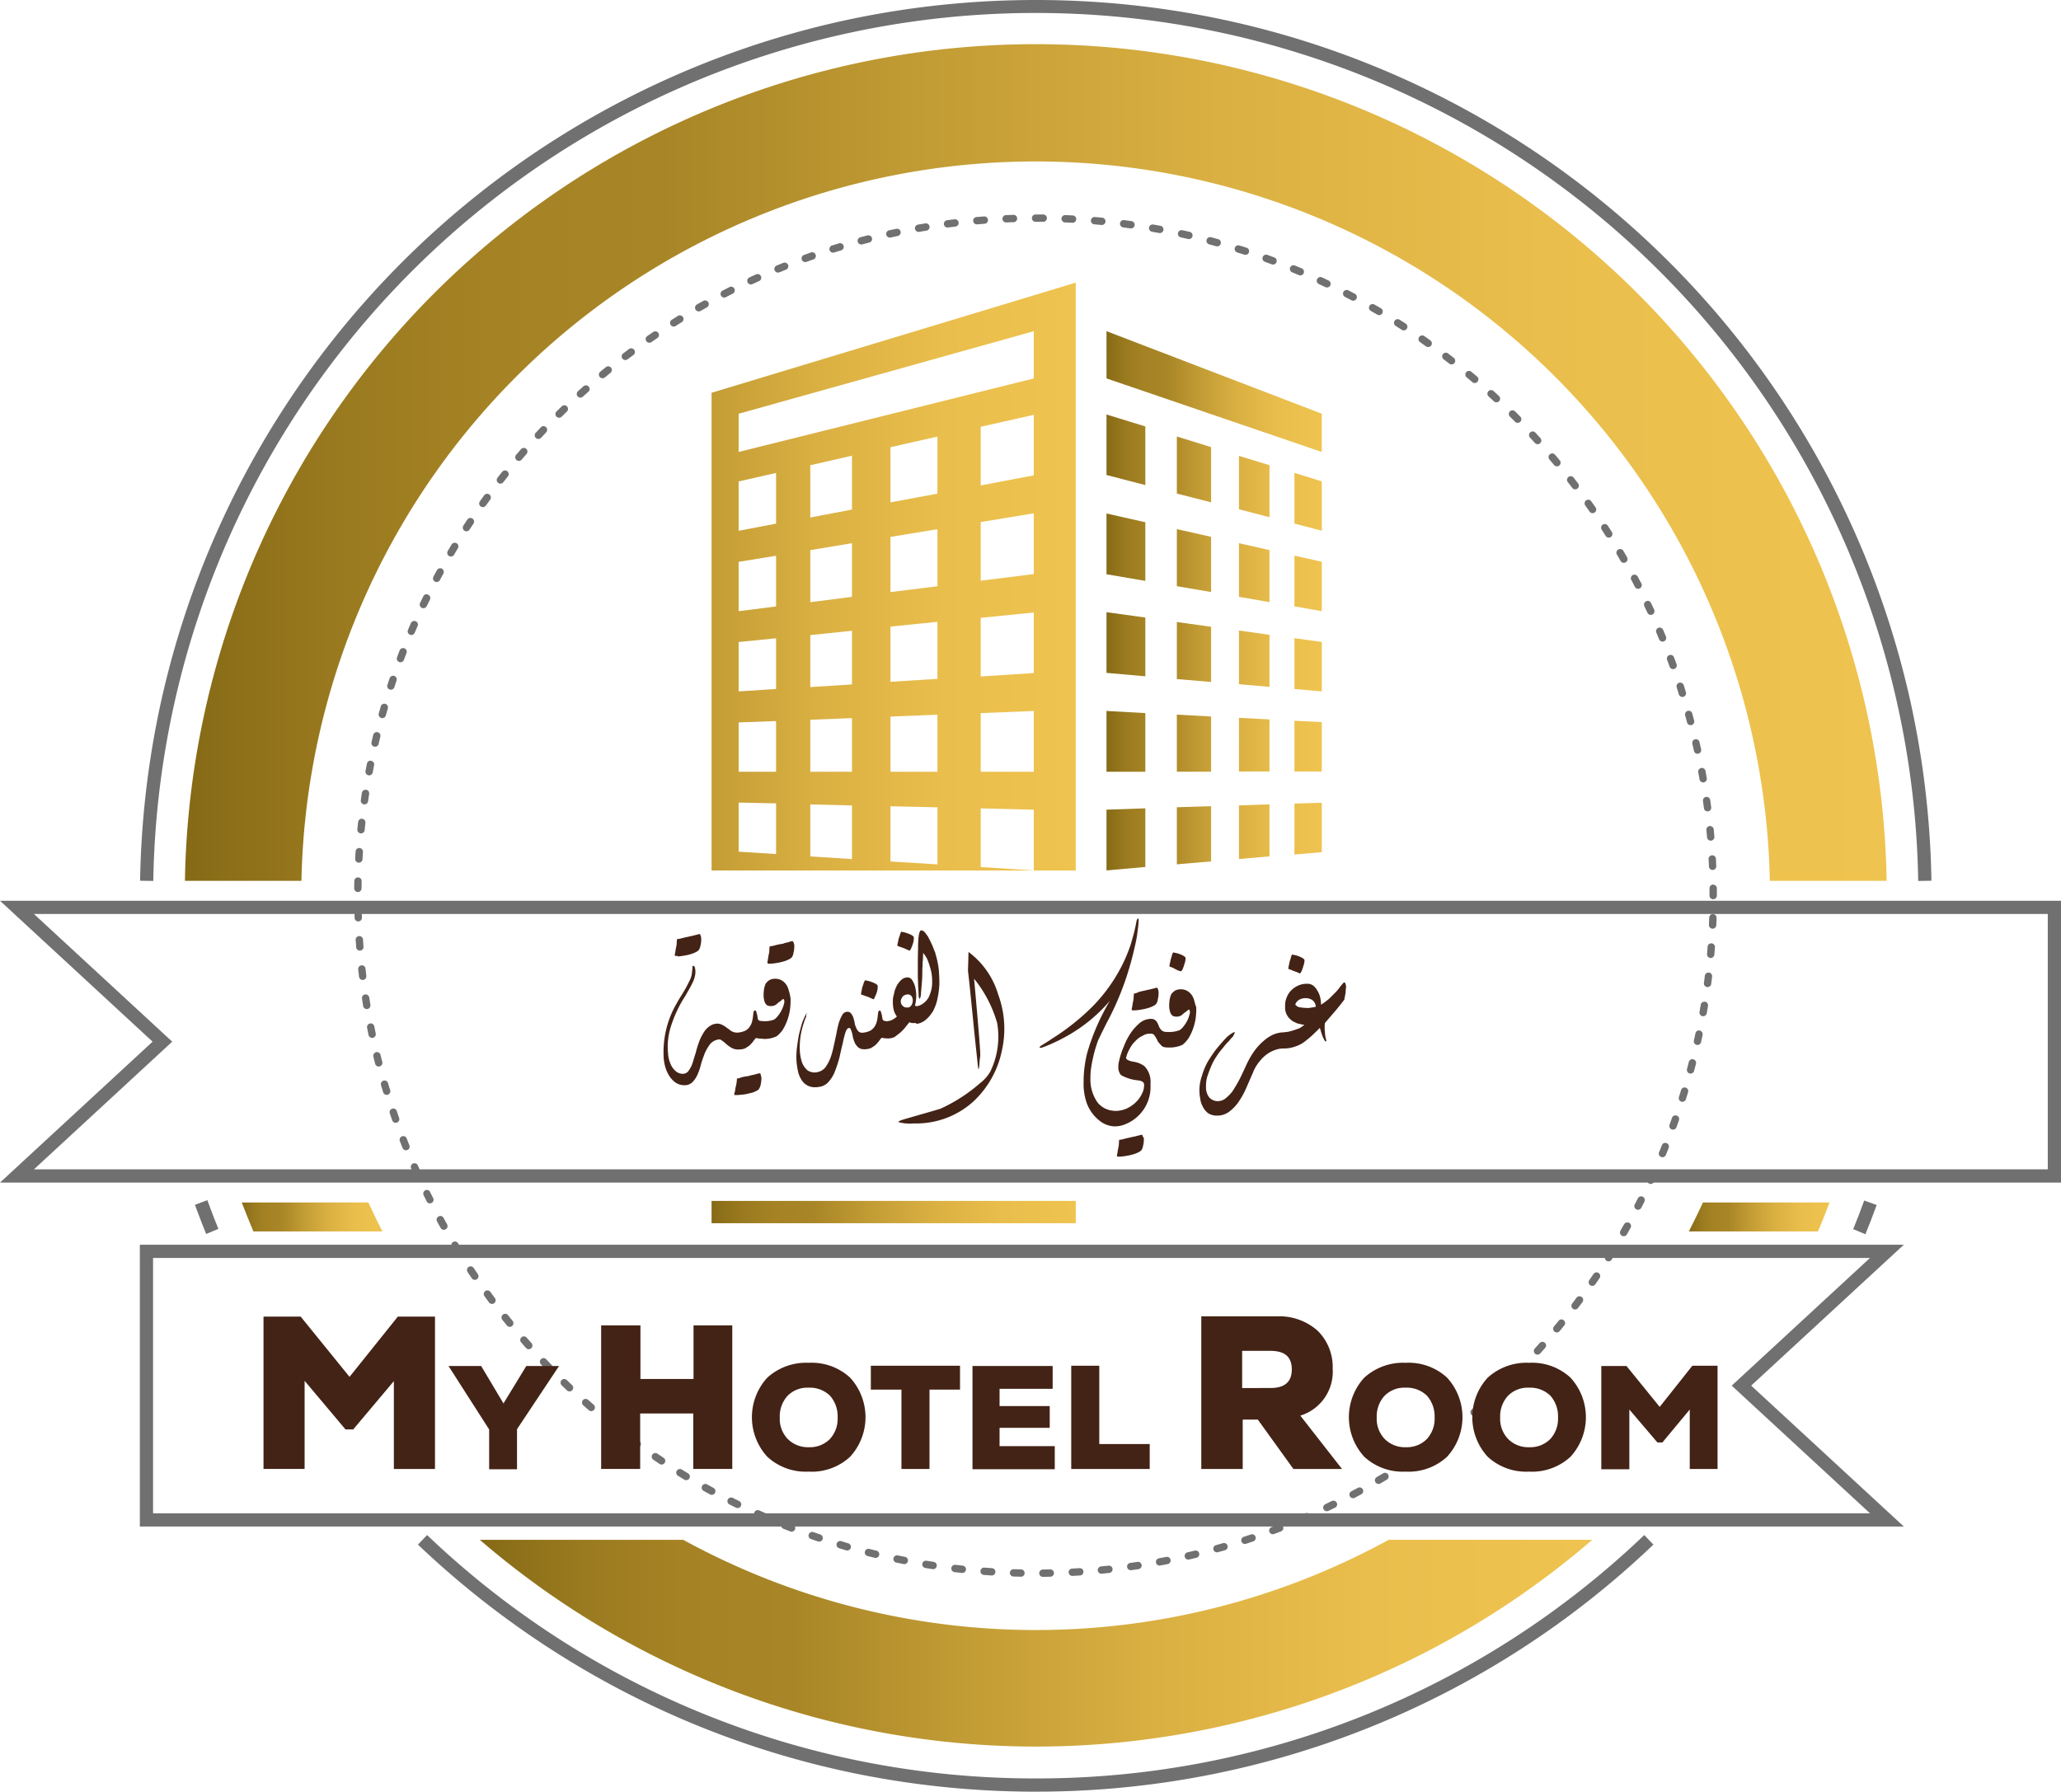 <svg xmlns="http://www.w3.org/2000/svg" xmlns:xlink="http://www.w3.org/1999/xlink" width="95.536" height="83.063" viewBox="0 0 95.536 83.063">
  <defs>
    <linearGradient id="linear-gradient" y1="0.5" x2="1" y2="0.5" gradientUnits="objectBoundingBox">
      <stop offset="0" stop-color="#866a16"/>
      <stop offset="0.018" stop-color="#8b6e18"/>
      <stop offset="0.094" stop-color="#9b7b20"/>
      <stop offset="0.177" stop-color="#a58324"/>
      <stop offset="0.278" stop-color="#a88526"/>
      <stop offset="0.422" stop-color="#c09a33"/>
      <stop offset="0.609" stop-color="#dab042"/>
      <stop offset="0.8" stop-color="#eabe4c"/>
      <stop offset="1" stop-color="#efc34f"/>
    </linearGradient>
    <linearGradient id="linear-gradient-3" x1="0.001" y1="0.506" x2="1.002" y2="0.506" xlink:href="#linear-gradient"/>
    <linearGradient id="linear-gradient-4" x1="-0.001" y1="0.506" y2="0.506" xlink:href="#linear-gradient"/>
  </defs>
  <g id="logodark" transform="translate(-25.727 -42.708)">
    <g id="Group_55861" data-name="Group 55861" transform="translate(42.153 52.651)">
      <path id="Path_23152" data-name="Path 23152" d="M190.821,123.518l.343,0a.17.17,0,0,1,0,.34h0l-.339,0h-.016a.17.17,0,1,1,0-.34Zm-1.037.017a.17.17,0,1,1,.005.34l-.338.012a.17.17,0,0,1-.015-.34c.113,0,.228-.009.342-.012Zm2.4.012h.007l.342.016a.17.17,0,0,1-.018.34l-.338-.016a.17.17,0,1,1,.007-.34Zm-3.757.062a.17.17,0,0,1,.012.34l-.338.027a.17.17,0,0,1-.029-.339l.341-.028h.013Zm5.115.026h.015l.34.031a.17.17,0,0,1-.033.339l-.337-.031a.17.17,0,0,1,.014-.339Zm-6.47.105a.17.17,0,0,1,.02.339l-.336.042a.17.17,0,1,1-.044-.337l.339-.042.02,0Zm7.823.04h.022l.339.046a.17.17,0,1,1-.047.337l-.335-.045a.17.17,0,0,1,.022-.339Zm-9.171.149a.17.17,0,0,1,.027.338l-.333.056a.17.17,0,1,1-.058-.335l.337-.057.028,0Zm10.516.055.029,0,.337.061a.17.17,0,0,1-.062.334l-.333-.06a.17.17,0,0,1,.029-.338Zm-11.855.194a.17.17,0,0,1,.034.337l-.331.071a.17.17,0,0,1-.073-.332l.335-.071a.17.17,0,0,1,.035,0Zm13.191.069a.171.171,0,0,1,.037,0l.334.075a.17.17,0,1,1-.076.331l-.33-.074a.17.17,0,0,1,.036-.336Zm-14.517.237a.17.17,0,0,1,.042.335l-.328.085a.17.17,0,1,1-.087-.329l.331-.086a.17.17,0,0,1,.042-.006Zm15.84.083a.171.171,0,0,1,.044.006l.33.09a.17.17,0,0,1-.091.328l-.326-.089a.17.17,0,0,1,.044-.334Zm-17.152.281a.17.17,0,0,1,.049.333l-.324.1a.17.17,0,0,1-.1-.325l.327-.1a.17.17,0,0,1,.049-.008Zm18.459.1a.17.17,0,0,1,.051.008l.326.1a.17.17,0,1,1-.105.323l-.322-.1a.17.17,0,0,1,.051-.332Zm-19.753.323a.17.17,0,0,1,.056.331l-.319.113a.17.17,0,0,1-.116-.32l.322-.115A.17.17,0,0,1,180.452,125.268Zm21.044.111a.17.17,0,0,1,.058.01l.321.118a.17.17,0,0,1-.119.319l-.318-.117a.17.17,0,0,1,.058-.33Zm-22.319.366a.17.17,0,0,1,.063.328l-.314.127a.17.17,0,0,1-.129-.314l.317-.128a.169.169,0,0,1,.062-.012Zm23.588.125a.17.17,0,0,1,.065.012l.316.132a.17.17,0,0,1-.133.313l-.312-.131a.17.17,0,0,1,.065-.327Zm-24.842.407a.17.17,0,0,1,.07.325l-.308.141a.17.17,0,1,1-.143-.309l.311-.142a.17.17,0,0,1,.07-.015Zm26.088.138a.169.169,0,0,1,.071.016l.31.146a.17.17,0,0,1-.146.307l-.306-.144a.17.17,0,0,1,.072-.324Zm-27.317.448a.17.17,0,0,1,.077.322l-.3.154a.17.17,0,1,1-.156-.3l.3-.156A.169.169,0,0,1,176.7,126.862Zm28.539.152a.169.169,0,0,1,.078.019l.3.159a.17.17,0,0,1-.16.3l-.3-.157a.17.17,0,0,1,.078-.321Zm-29.741.487a.17.17,0,0,1,.083.318l-.295.167a.17.17,0,0,1-.169-.3l.3-.169A.169.169,0,0,1,175.494,127.5Zm30.936.165a.169.169,0,0,1,.085.023c.1.056.2.114.3.172a.17.17,0,1,1-.172.293l-.293-.17a.17.17,0,0,1,.085-.318Zm-32.11.525a.17.17,0,0,1,.09.315l-.287.18a.17.17,0,0,1-.182-.287l.29-.181A.169.169,0,0,1,174.32,128.191Zm33.275.177a.169.169,0,0,1,.091.026l.288.185a.17.17,0,0,1-.185.285c-.094-.062-.19-.123-.285-.183a.17.17,0,0,1,.091-.314Zm-34.417.563a.17.17,0,0,1,.1.311l-.279.192a.17.17,0,0,1-.194-.279l.282-.194a.169.169,0,0,1,.1-.029Zm35.551.19a.169.169,0,0,1,.1.03l.28.2a.17.17,0,0,1-.2.277l-.277-.195a.17.17,0,0,1,.1-.31Zm-36.66.6a.17.17,0,0,1,.1.307l-.271.2a.17.17,0,0,1-.206-.271l.273-.206a.169.169,0,0,1,.1-.034Zm37.761.2a.169.169,0,0,1,.1.035c.09.069.181.139.271.209a.17.17,0,0,1-.209.268l-.268-.206a.17.17,0,0,1,.1-.305ZM171,130.557a.17.17,0,0,1,.107.3l-.261.215a.17.17,0,1,1-.218-.261l.264-.217a.17.17,0,0,1,.107-.038Zm39.9.213a.169.169,0,0,1,.109.039l.262.22a.17.17,0,1,1-.22.259c-.086-.073-.172-.146-.259-.218a.17.17,0,0,1,.109-.3Zm-40.936.669a.17.17,0,0,1,.113.3l-.252.226a.17.17,0,0,1-.229-.252l.255-.229a.169.169,0,0,1,.113-.043Zm41.964.224a.17.17,0,0,1,.114.044l.252.231a.17.17,0,0,1-.231.249l-.249-.229a.17.17,0,0,1,.114-.3Zm-42.962.7a.17.17,0,0,1,.118.292l-.242.237a.17.17,0,0,1-.239-.242l.244-.239a.17.17,0,0,1,.118-.048Zm43.95.235a.169.169,0,0,1,.12.049l.242.242a.17.17,0,0,1-.242.239l-.239-.239a.17.17,0,0,1,.12-.291ZM168,133.332a.17.17,0,0,1,.123.287l-.231.247a.17.17,0,1,1-.249-.231l.234-.25a.17.17,0,0,1,.123-.053Zm45.853.245a.17.17,0,0,1,.125.054l.231.252a.17.17,0,1,1-.252.229l-.229-.249a.17.17,0,0,1,.125-.286Zm-46.768.763a.17.17,0,0,1,.128.282c-.074.085-.148.171-.221.257a.17.17,0,1,1-.259-.22l.223-.259a.17.17,0,0,1,.127-.059Zm47.672.255a.17.17,0,0,1,.13.06c.074.086.148.175.22.262a.17.17,0,1,1-.261.218l-.218-.259a.17.17,0,0,1,.129-.28Zm-48.542.791a.17.17,0,0,1,.133.276c-.07.088-.14.177-.209.266a.17.17,0,1,1-.268-.209c.07-.09.141-.18.212-.269a.17.17,0,0,1,.132-.064Zm49.4.265a.17.17,0,0,1,.134.066l.209.271a.17.17,0,0,1-.271.206c-.068-.089-.137-.18-.206-.268a.17.17,0,0,1,.134-.275Zm-50.225.818a.17.17,0,0,1,.137.271c-.066.091-.133.183-.2.275a.17.17,0,1,1-.277-.2c.066-.093.133-.186.2-.278a.17.17,0,0,1,.136-.071Zm51.036.273a.17.17,0,0,1,.139.071c.066.093.132.187.2.28a.17.17,0,1,1-.279.194c-.064-.092-.13-.185-.195-.277a.17.17,0,0,1,.138-.269Zm-51.814.845a.17.17,0,0,1,.141.264l-.186.283a.17.17,0,0,1-.285-.185c.062-.1.125-.192.188-.286A.17.17,0,0,1,164.617,137.587Zm52.58.282a.17.17,0,0,1,.143.078l.185.288a.17.17,0,1,1-.287.182c-.06-.095-.121-.191-.182-.285a.17.17,0,0,1,.143-.263Zm-53.307.868a.17.17,0,0,1,.145.258c-.058.1-.116.194-.173.291a.17.17,0,1,1-.293-.172c.058-.1.117-.2.175-.294a.17.17,0,0,1,.146-.083Zm54.023.29a.17.17,0,0,1,.147.084l.172.3a.17.17,0,1,1-.3.169c-.056-.1-.113-.2-.17-.293a.17.17,0,0,1,.146-.256Zm-54.7.891a.17.17,0,0,1,.149.251c-.054.1-.108.2-.16.3a.17.17,0,0,1-.3-.16c.053-.1.108-.2.162-.3a.17.17,0,0,1,.149-.088Zm55.364.3a.17.17,0,0,1,.15.09c.053.1.107.2.159.3a.17.17,0,1,1-.3.156c-.052-.1-.1-.2-.157-.3a.17.17,0,0,1,.15-.25Zm-55.99.912a.17.17,0,0,1,.153.245l-.148.3a.17.17,0,0,1-.308-.146c.049-.1.1-.206.149-.308a.17.17,0,0,1,.153-.1Zm56.6.3a.17.17,0,0,1,.154.1c.049.1.1.207.146.31a.17.17,0,1,1-.309.143c-.047-.1-.1-.2-.144-.306a.17.17,0,0,1,.153-.243Zm-57.174.931a.17.17,0,0,1,.156.238c-.045.1-.09.207-.134.311a.17.17,0,0,1-.313-.133c.044-.1.09-.21.135-.314a.17.17,0,0,1,.156-.1Zm57.733.31a.17.17,0,0,1,.157.1c.044.1.089.211.132.316a.17.17,0,1,1-.315.129c-.043-.1-.086-.209-.131-.312a.17.17,0,0,1,.156-.236Zm-58.251.949a.17.17,0,0,1,.159.231c-.04.1-.081.211-.12.316a.17.17,0,1,1-.319-.119c.04-.106.081-.214.121-.32A.17.17,0,0,1,161.5,143.621Zm58.754.316a.17.17,0,0,1,.159.111c.04.106.079.214.118.321a.17.17,0,0,1-.32.116c-.038-.106-.077-.212-.117-.318a.17.17,0,0,1,.159-.23Zm-59.217.965a.17.17,0,0,1,.161.224c-.036.106-.072.215-.106.322a.17.17,0,0,1-.323-.1c.035-.108.071-.217.107-.325a.17.17,0,0,1,.161-.116Zm59.665.321a.17.17,0,0,1,.162.118c.035.108.07.218.1.326a.17.17,0,0,1-.325.1c-.033-.107-.068-.216-.1-.322a.17.17,0,0,1,.162-.223Zm-60.071.978a.17.17,0,0,1,.163.217c-.031.108-.062.218-.092.326a.17.17,0,1,1-.328-.091c.03-.11.062-.22.093-.329A.17.17,0,0,1,160.628,146.2Zm60.463.325a.17.17,0,0,1,.164.125c.03.109.06.22.089.33a.17.17,0,0,1-.329.087c-.029-.109-.058-.218-.088-.326a.17.17,0,0,1,.164-.215Zm-60.812.99a.17.17,0,0,1,.165.21c-.026.109-.053.22-.078.329a.17.17,0,1,1-.331-.076c.025-.111.052-.223.079-.333a.17.17,0,0,1,.165-.13Zm61.146.329a.17.17,0,0,1,.166.132c.025.111.051.223.075.334a.17.17,0,1,1-.332.073l-.074-.33a.17.17,0,0,1,.166-.208Zm-61.437,1a.17.17,0,0,1,.167.2c-.022.11-.043.221-.063.332a.17.17,0,1,1-.334-.062c.021-.112.042-.225.064-.336a.17.17,0,0,1,.167-.138Zm61.714.332a.17.17,0,0,1,.167.139c.021.112.041.225.06.337a.17.17,0,0,1-.335.058c-.019-.111-.039-.223-.06-.333a.17.17,0,0,1,.167-.2Zm-61.946,1.009a.17.17,0,0,1,.168.2c-.017.111-.033.224-.049.335a.17.17,0,0,1-.337-.047c.016-.112.032-.226.049-.338a.17.17,0,0,1,.169-.145Zm62.165.334a.17.17,0,0,1,.168.146c.016.112.031.227.046.339a.17.17,0,0,1-.337.044c-.014-.111-.03-.224-.045-.336a.17.17,0,0,1,.169-.194Zm-62.339,1.015h.018a.17.17,0,0,1,.151.187c-.012.112-.023.225-.034.337a.17.17,0,1,1-.339-.033c.011-.113.023-.228.035-.341a.17.17,0,0,1,.169-.152Zm62.5.336a.17.17,0,0,1,.169.154c.011.113.021.227.031.34a.17.17,0,0,1-.339.029c-.01-.112-.02-.225-.031-.337a.17.17,0,0,1,.153-.186h.017Zm-62.615,1.02h.011a.17.17,0,0,1,.159.18c-.007.112-.014.226-.02.338a.17.17,0,0,1-.34-.018c.006-.113.012-.228.02-.342a.17.17,0,0,1,.17-.159Zm62.716.337a.17.17,0,0,1,.17.161c.006.113.011.228.016.342a.17.17,0,1,1-.34.014c0-.112-.01-.226-.016-.338a.17.17,0,0,1,.161-.179Zm-62.773,1.023h0a.17.17,0,0,1,.166.174c0,.112,0,.226-.005.338a.17.17,0,0,1-.17.168h0a.17.17,0,0,1-.168-.172c0-.113,0-.228.005-.342a.17.17,0,0,1,.17-.166Zm62.816.338a.17.17,0,0,1,.17.168c0,.1,0,.2,0,.3v.038a.17.17,0,0,1-.17.17h0a.17.17,0,0,1-.17-.17v-.038c0-.1,0-.2,0-.3a.17.17,0,0,1,.168-.172Zm-62.815,1.024a.17.17,0,0,1,.17.166c0,.112.006.226.009.339a.17.17,0,0,1-.34.011c0-.113-.007-.228-.009-.342a.17.17,0,0,1,.166-.174Zm62.8.338h.006a.17.17,0,0,1,.165.175c0,.113-.008.228-.012.342a.17.17,0,1,1-.34-.015c0-.112.009-.226.012-.338a.17.17,0,0,1,.17-.164Zm-62.741,1.022a.17.17,0,0,1,.17.159c.007.112.015.225.023.337a.17.17,0,0,1-.339.025c-.008-.113-.016-.228-.024-.341a.17.17,0,0,1,.159-.181Zm62.668.337h.013a.17.17,0,0,1,.157.182c-.008.113-.018.228-.028.341a.17.17,0,1,1-.339-.029c.01-.112.019-.226.027-.338a.17.17,0,0,1,.17-.157Zm-62.551,1.019a.17.17,0,0,1,.169.152c.012.112.025.225.038.336a.17.17,0,1,1-.338.04c-.013-.113-.026-.227-.039-.34a.17.17,0,0,1,.151-.187h.019Zm62.42.336a.17.17,0,0,1,.169.19c-.013.113-.028.227-.042.34a.17.17,0,0,1-.337-.044c.015-.111.029-.224.042-.336a.17.17,0,0,1,.169-.15Zm-62.245,1.014a.17.17,0,0,1,.168.145c.017.111.035.224.053.335a.17.17,0,1,1-.336.055c-.018-.112-.036-.226-.053-.338a.17.17,0,0,1,.168-.2Zm62.055.334a.17.17,0,0,1,.168.2c-.018.112-.037.225-.057.337a.17.17,0,0,1-.335-.058c.019-.111.038-.223.056-.334a.17.17,0,0,1,.168-.142Zm-61.821,1.007a.17.17,0,0,1,.167.137c.022.111.044.221.067.332a.17.17,0,1,1-.333.069c-.023-.111-.046-.224-.068-.336a.17.17,0,0,1,.167-.2Zm61.573.331a.17.17,0,0,1,.167.2c-.023.111-.047.224-.071.334a.17.17,0,1,1-.332-.073c.025-.11.048-.221.071-.331a.17.17,0,0,1,.166-.136Zm-61.282,1a.17.17,0,0,1,.165.13c.026.109.054.22.081.328a.17.17,0,1,1-.33.084c-.028-.11-.056-.221-.082-.332a.17.17,0,0,1,.165-.21Zm60.976.328a.17.17,0,0,1,.165.212c-.028.11-.057.221-.086.331a.17.17,0,0,1-.329-.087c.029-.109.057-.219.085-.328a.17.17,0,0,1,.165-.128Zm-60.626.988a.17.17,0,0,1,.163.123c.031.108.063.217.1.324a.17.17,0,0,1-.326.1c-.033-.109-.065-.219-.1-.328a.17.17,0,0,1,.163-.217Zm60.263.324a.17.17,0,0,1,.163.219c-.033.109-.067.219-.1.327a.17.17,0,1,1-.325-.1c.034-.107.067-.216.1-.324A.17.17,0,0,1,220.9,163.99Zm-59.857.975a.17.17,0,0,1,.161.116c.036.106.073.214.11.32a.17.17,0,1,1-.321.112c-.037-.107-.075-.216-.111-.324a.17.17,0,0,1,.161-.224Zm59.436.32a.17.17,0,0,1,.16.226c-.037.107-.076.216-.115.322a.17.17,0,0,1-.32-.116c.038-.106.076-.213.113-.319a.17.17,0,0,1,.161-.115Zm-58.973.961a.17.17,0,0,1,.159.109c.04.1.082.211.124.315a.17.17,0,1,1-.316.126c-.042-.105-.084-.213-.125-.319a.17.17,0,0,1,.159-.231Zm58.5.314a.17.17,0,0,1,.158.233c-.042.105-.085.212-.128.317a.17.17,0,1,1-.314-.129c.043-.1.086-.209.127-.314a.17.17,0,0,1,.156-.108Zm-57.98.944a.17.17,0,0,1,.156.1c.045.1.091.207.137.309a.17.17,0,1,1-.31.14c-.047-.1-.093-.209-.139-.313a.17.17,0,0,1,.156-.238Zm57.447.309a.17.17,0,0,1,.155.24c-.047.1-.094.208-.142.311a.17.17,0,1,1-.309-.143c.047-.1.094-.205.141-.308a.17.17,0,0,1,.155-.1Zm-56.875.926a.17.17,0,0,1,.153.1c.049.1.1.2.151.3a.17.17,0,0,1-.3.153c-.051-.1-.1-.2-.152-.306a.17.17,0,0,1,.153-.245Zm56.289.3a.17.17,0,0,1,.152.246c-.051.1-.1.2-.156.3a.17.17,0,0,1-.3-.156c.052-.1.1-.2.154-.3a.17.17,0,0,1,.152-.093Zm-55.663.907a.17.17,0,0,1,.149.089c.054.1.109.2.164.3a.17.17,0,1,1-.3.166c-.055-.1-.111-.2-.165-.3a.17.17,0,0,1,.149-.251Zm55.025.3a.17.17,0,0,1,.148.253c-.055.1-.112.2-.169.3a.17.17,0,0,1-.3-.169c.056-.1.112-.2.167-.295a.17.17,0,0,1,.149-.087Zm-54.348.886a.17.17,0,0,1,.146.082c.058.1.117.193.176.289a.17.17,0,0,1-.289.179c-.06-.1-.12-.195-.178-.292a.17.17,0,0,1,.145-.258Zm53.658.288a.17.17,0,0,1,.144.259c-.06.1-.121.194-.181.29a.17.17,0,1,1-.287-.182c.06-.095.12-.191.18-.287a.17.17,0,0,1,.144-.081Zm-52.93.863a.17.17,0,0,1,.142.076c.062.094.126.188.189.281a.17.17,0,1,1-.281.191c-.064-.094-.128-.189-.191-.284a.17.17,0,0,1,.142-.264Zm52.19.28a.17.17,0,0,1,.141.266c-.064.094-.129.189-.194.282a.17.17,0,1,1-.279-.194c.064-.092.129-.186.192-.279a.17.17,0,0,1,.14-.075ZM165.4,173.4a.17.17,0,0,1,.138.07c.066.091.134.182.2.273a.17.17,0,1,1-.273.2c-.068-.091-.136-.184-.2-.276a.17.17,0,0,1,.137-.271Zm50.623.271a.17.17,0,0,1,.136.272l-.206.273a.17.17,0,0,1-.271-.206c.068-.089.137-.18.2-.271a.17.17,0,0,1,.136-.068Zm-49.8.812a.17.17,0,0,1,.133.064c.07.088.141.177.212.264a.17.17,0,0,1-.264.215c-.072-.088-.144-.178-.214-.267a.17.17,0,0,1,.133-.276Zm48.963.263a.17.17,0,0,1,.132.277c-.072.088-.145.177-.217.264a.17.17,0,0,1-.261-.218c.072-.086.144-.174.215-.261A.17.17,0,0,1,215.187,174.742Zm-48.093.784a.17.17,0,0,1,.128.059l.223.254a.17.17,0,0,1-.254.226l-.226-.257a.17.17,0,0,1,.128-.282Zm47.21.253a.17.17,0,0,1,.127.283l-.228.255a.17.17,0,1,1-.252-.229l.226-.252a.17.17,0,0,1,.127-.057Zm-46.3.755a.17.17,0,0,1,.123.053l.234.244a.17.17,0,1,1-.244.236l-.237-.247a.17.17,0,0,1,.123-.287Zm45.371.243a.17.17,0,0,1,.122.288l-.239.244a.17.17,0,0,1-.242-.239l.237-.242a.17.17,0,0,1,.122-.052Zm-44.413.725a.169.169,0,0,1,.118.048c.081.078.163.157.244.234a.17.17,0,1,1-.234.247l-.247-.237a.17.17,0,0,1,.118-.292Zm43.445.232a.17.17,0,0,1,.117.293l-.25.234a.17.17,0,0,1-.231-.249l.247-.231a.17.17,0,0,1,.117-.046Zm-42.448.693a.169.169,0,0,1,.113.043l.254.223a.17.17,0,1,1-.223.257c-.086-.074-.172-.15-.257-.226a.17.17,0,0,1,.113-.3Zm41.44.221a.17.17,0,0,1,.112.3l-.259.223a.17.17,0,1,1-.22-.259c.086-.073.172-.147.257-.221a.17.17,0,0,1,.112-.042Zm-40.4.66a.169.169,0,0,1,.107.038l.264.212a.17.17,0,1,1-.212.266l-.267-.215a.17.17,0,0,1,.107-.3Zm39.356.21a.17.17,0,0,1,.106.3l-.269.212a.17.17,0,0,1-.209-.268l.266-.209a.169.169,0,0,1,.106-.037Zm-38.282.626a.169.169,0,0,1,.1.034l.273.2a.17.17,0,1,1-.2.275l-.275-.2a.17.17,0,0,1,.1-.307Zm37.2.2a.17.17,0,0,1,.1.308l-.278.2a.17.17,0,1,1-.2-.277l.275-.2A.169.169,0,0,1,209.274,180.344Zm-36.09.591a.169.169,0,0,1,.1.029l.281.189a.17.17,0,1,1-.188.283l-.284-.191a.17.17,0,0,1,.1-.311Zm34.973.187a.17.17,0,0,1,.094.312l-.286.188a.17.17,0,1,1-.185-.285c.094-.062.189-.123.283-.186a.169.169,0,0,1,.094-.029Zm-33.831.554a.169.169,0,0,1,.089.025l.289.176a.17.17,0,1,1-.176.291l-.292-.178a.17.17,0,0,1,.09-.315Zm32.681.174a.17.17,0,0,1,.088.316l-.294.175a.17.17,0,1,1-.172-.293l.291-.173a.169.169,0,0,1,.087-.024Zm-31.507.516a.17.17,0,0,1,.083.022l.3.164a.17.17,0,1,1-.163.3l-.3-.165a.17.17,0,0,1,.083-.318Zm30.327.161a.17.17,0,0,1,.082.32l-.3.162a.17.17,0,0,1-.16-.3l.3-.16a.169.169,0,0,1,.082-.022ZM176.7,183a.169.169,0,0,1,.076.018l.3.151a.17.17,0,0,1-.15.305l-.307-.152A.17.17,0,0,1,176.7,183Zm27.917.148a.17.17,0,0,1,.075.323l-.308.149a.17.17,0,1,1-.146-.308l.3-.148A.169.169,0,0,1,204.617,183.152Zm-26.687.437a.169.169,0,0,1,.07.015l.31.137a.17.17,0,0,1-.136.312l-.313-.139a.17.17,0,0,1,.07-.325Zm25.453.135a.17.17,0,0,1,.068.326l-.314.135a.17.17,0,1,1-.133-.313l.311-.134a.17.17,0,0,1,.068-.015Zm-24.2.4a.169.169,0,0,1,.063.012l.315.124a.17.17,0,1,1-.123.317l-.319-.125a.17.17,0,0,1,.063-.328Zm22.941.121a.17.17,0,0,1,.062.329l-.32.122a.17.17,0,0,1-.119-.319l.316-.12a.17.17,0,0,1,.061-.012Zm-21.666.355a.17.17,0,0,1,.056.01l.32.11a.17.17,0,0,1-.109.322l-.324-.111a.17.17,0,0,1,.056-.331Zm20.386.108a.17.17,0,0,1,.054.331l-.325.108a.17.17,0,1,1-.105-.323l.321-.106a.17.17,0,0,1,.054-.009Zm-19.091.313a.17.17,0,0,1,.049.007l.324.1a.17.17,0,0,1-.094.327l-.328-.1a.17.17,0,0,1,.049-.333Zm17.792.093a.17.17,0,0,1,.047.333l-.329.093a.17.17,0,1,1-.091-.328l.326-.092a.171.171,0,0,1,.047-.007Zm-16.481.269a.171.171,0,0,1,.042.005l.328.081a.17.17,0,0,1-.08.331l-.332-.082a.17.17,0,0,1,.042-.335Zm15.165.079a.17.17,0,0,1,.04.335l-.333.079a.17.17,0,1,1-.076-.331l.329-.078a.17.17,0,0,1,.04,0Zm-13.839.227a.17.17,0,0,1,.035,0l.332.067a.17.17,0,0,1-.065.334l-.336-.068a.17.17,0,0,1,.034-.337Zm12.509.065a.17.17,0,0,1,.033.337l-.336.064a.17.17,0,1,1-.062-.334l.332-.063a.17.17,0,0,1,.033,0Zm-11.171.182.027,0,.335.053a.17.17,0,0,1-.051.336l-.338-.053a.17.17,0,0,1,.027-.338Zm9.83.051a.17.17,0,0,1,.025.338l-.338.049a.17.17,0,1,1-.047-.337l.335-.049h.026Zm-8.482.138h.02l.336.038a.17.17,0,0,1-.037.338c-.113-.012-.227-.025-.34-.038a.17.17,0,0,1,.02-.339Zm7.133.037a.17.17,0,0,1,.018.339l-.341.035a.17.17,0,1,1-.033-.338l.337-.034h.018Zm-5.777.094h.012l.337.023a.17.17,0,1,1-.022.339l-.341-.024a.17.17,0,0,1,.012-.34Zm4.421.023a.17.17,0,0,1,.011.34l-.342.02a.17.17,0,1,1-.018-.34c.112-.006.226-.012.338-.02Zm-3.062.049h.006l.338.009a.17.17,0,1,1-.007.34l-.342-.009a.17.17,0,0,1,.005-.34Zm1.7.009a.17.17,0,0,1,0,.34l-.342.006a.17.17,0,0,1,0-.34l.338-.006Z" transform="translate(-159.232 -123.518)" fill="#707070"/>
    </g>
    <path id="Path_23153" data-name="Path 23153" d="M211.821,632.992a41.84,41.84,0,0,1-8.084-.787,41.313,41.313,0,0,1-14.486-5.879,41.87,41.87,0,0,1-6.066-4.788l.423-.444a40.751,40.751,0,0,0,28.213,11.284h.047a40.707,40.707,0,0,0,28.162-11.284l.423.444a41.37,41.37,0,0,1-28.584,11.453Z" transform="translate(-138.084 -507.221)" fill="#707070"/>
    <path id="Path_23154" data-name="Path 23154" d="M248.629,622.9a34.05,34.05,0,0,1-32.7,0H206.5a39.471,39.471,0,0,0,51.566,0Z" transform="translate(-158.531 -508.805)" fill="url(#linear-gradient)"/>
    <g id="Group_55862" data-name="Group 55862" transform="translate(34.3 44.786)">
      <path id="Path_23155" data-name="Path 23155" d="M100.8,98.357a34.04,34.04,0,0,1,68.066,0h5.414a39.446,39.446,0,0,0-78.881,0Z" transform="translate(-95.4 -59.6)" fill="url(#linear-gradient)"/>
      <path id="Path_23156" data-name="Path 23156" d="M116.8,495.8c.172.455.357.9.541,1.341h5.98c-.234-.443-.443-.9-.652-1.341Z" transform="translate(-114.167 -442.13)" fill="url(#linear-gradient-3)"/>
      <path id="Path_23157" data-name="Path 23157" d="M662.652,495.8c-.209.455-.431.9-.652,1.341h5.98c.2-.443.369-.9.541-1.341Z" transform="translate(-592.286 -442.13)" fill="url(#linear-gradient-4)"/>
    </g>
    <g id="Group_55863" data-name="Group 55863" transform="translate(32.221 42.708)">
      <path id="Path_23158" data-name="Path 23158" d="M79.121,83.549l-.613-.01a41.779,41.779,0,0,1,.958-8.241A41.5,41.5,0,0,1,111.7,43.543a41.868,41.868,0,0,1,8.283-.835h.046a41.833,41.833,0,0,1,8.254.821,41.522,41.522,0,0,1,32.3,31.756,41.748,41.748,0,0,1,.961,8.254l-.613.01a40.911,40.911,0,0,0-81.811,0Z" transform="translate(-78.508 -42.708)" fill="#707070"/>
      <path id="Path_23159" data-name="Path 23159" d="M724.466,496.617l-.566-.236c.162-.389.329-.823.511-1.327l.577.208C724.8,495.776,724.632,496.219,724.466,496.617Z" transform="translate(-644.491 -439.397)" fill="#707070"/>
      <path id="Path_23160" data-name="Path 23160" d="M99.69,496.486c-.143-.343-.273-.691-.4-1.028l-.121-.323.574-.217.122.324c.13.347.253.675.391,1.007Z" transform="translate(-96.627 -439.278)" fill="#707070"/>
    </g>
    <path id="Path_23161" data-name="Path 23161" d="M451.311,189.4l1.267-.037v2.289l-1.267.111Zm0-3.839,1.267.062v2.289h-1.267Zm0-3.827,1.267.172V184.2l-1.267-.111Zm0-3.827,1.267.283v2.289l-1.267-.221Zm0-3.839,1.267.394v2.289l-1.267-.332Zm-2.572,15.417,1.415-.049v2.412l-1.415.123Zm0-4.06,1.415.074v2.412H448.74Zm0-4.048,1.415.2v2.412l-1.415-.123Zm0-4.048,1.415.32v2.412l-1.415-.246Zm0-4.048,1.415.431v2.412l-1.415-.369Zm-2.879,16.29,1.587-.049v2.559l-1.587.135Zm0-4.294,1.587.086v2.559h-1.587Zm0-4.294,1.587.221v2.559l-1.587-.135Zm0-4.306,1.587.357v2.559l-1.587-.271Zm0-4.294,1.587.492v2.559l-1.587-.406Zm-3.261,17.3,1.8-.062v2.719l-1.8.16Zm0-4.577,1.8.1v2.719h-1.8Zm0-4.577,1.8.246V183.5l-1.8-.16Zm0-4.577,1.8.406v2.719l-1.8-.308Zm0-4.589,1.8.554v2.719l-1.8-.468Zm0-3.863,9.979,3.827V173.1L442.6,169.69Z" transform="translate(-365.581 -109.438)" fill="url(#linear-gradient)"/>
    <path id="Path_23162" data-name="Path 23162" d="M38.843,390.526,32.1,396.764h94.446V384.3H32.1Z" transform="translate(-5.589 -299.563)" fill="none"/>
    <path id="Path_23163" data-name="Path 23163" d="M25.727,382.108h95.536v13.065H25.727L32.8,388.64Zm94.923.613H27.3l6.41,5.919L27.3,394.56H120.65Z" transform="translate(0 -297.64)" fill="#707070"/>
    <path id="Path_23164" data-name="Path 23164" d="M308.737,176.453l-2.461-.16v-2.719l2.461.062v2.818h1.944V149.2L293.8,154.306v22.147Zm-8.428-.529-1.932-.123V173.39l1.932.049Zm0-4.048h-1.932v-2.412l1.932-.074Zm0-4.048-1.932.123V165.54l1.932-.2Zm0-4.06-1.932.246V161.6l1.932-.32Zm0-4.048-1.932.369v-2.424l1.932-.443Zm3.962,16.45-2.178-.135v-2.559l2.178.049Zm0-4.294h-2.178v-2.559l2.178-.086Zm0-4.306-2.178.135v-2.559l2.178-.221Zm0-4.294-2.178.271v-2.559l2.178-.357Zm0-4.294-2.178.406v-2.559l2.178-.492Zm4.466,12.895h-2.461v-2.719l2.461-.1Zm0-4.577-2.461.16V164.74l2.461-.246Zm0-4.589-2.461.308V160.3l2.461-.406Zm0-4.577-2.461.468v-2.719l2.461-.554Zm-13.682-2.855,13.682-3.827v2.19l-13.682,3.408Zm0,3.138,1.735-.394v2.35l-1.735.332Zm0,3.728,1.735-.283v2.35l-1.735.221Zm0,3.716,1.735-.172v2.35l-1.735.111Zm0,3.728,1.735-.062v2.35h-1.735Zm0,3.716,1.735.037v2.35l-1.735-.111Z" transform="translate(-235.089 -93.389)" fill="url(#linear-gradient)"/>
    <path id="Path_23165" data-name="Path 23165" d="M78.408,511.708h81.768L153.1,518.24l7.075,6.532H78.408Zm80.2.613H79.021V524.16h79.587l-6.41-5.919Z" transform="translate(-46.199 -411.294)" fill="#707070"/>
    <rect id="Rectangle_11733" data-name="Rectangle 11733" width="16.881" height="1.034" transform="translate(58.711 98.383)" fill="url(#linear-gradient)"/>
    <g id="Group_55864" data-name="Group 55864" transform="translate(37.942 103.735)">
      <path id="Path_23166" data-name="Path 23166" d="M131.226,538.8h1.723v7.063h-1.907V541.79l-1.883,2.239H128.8l-1.895-2.252v4.085H125V538.8h1.723l2.264,2.793Z" transform="translate(-125 -538.788)" fill="#432316"/>
      <path id="Path_23167" data-name="Path 23167" d="M199.831,557.3l-1.956,2.941V562.1h-1.292v-1.846l-1.883-2.941h1.513l1.034,1.735,1.058-1.735h1.526Z" transform="translate(-186.124 -555.011)" fill="#432316"/>
      <path id="Path_23168" data-name="Path 23168" d="M256.469,542.1h1.809v6.656h-1.809v-2.572h-2.461v2.572H252.2V542.1h1.821v2.485h2.461V542.1Z" transform="translate(-236.549 -541.682)" fill="#432316"/>
      <path id="Path_23169" data-name="Path 23169" d="M311.633,561.245a2.625,2.625,0,0,1-1.919-.689,2.712,2.712,0,0,1,0-3.667,2.677,2.677,0,0,1,1.919-.689,2.625,2.625,0,0,1,1.919.689,2.712,2.712,0,0,1,0,3.667A2.606,2.606,0,0,1,311.633,561.245Zm0-1.132a1.3,1.3,0,0,0,.984-.381,1.39,1.39,0,0,0,.357-1,1.442,1.442,0,0,0-.357-1.009,1.337,1.337,0,0,0-.984-.369,1.289,1.289,0,0,0-.972.369,1.4,1.4,0,0,0-.369,1.009,1.347,1.347,0,0,0,.369,1A1.316,1.316,0,0,0,311.633,560.113Z" transform="translate(-286.361 -554.047)" fill="#432316"/>
      <path id="Path_23170" data-name="Path 23170" d="M357.934,557.3v1.107h-1.415v3.679h-1.3v-3.679H353.8V557.3Z" transform="translate(-325.648 -555.011)" fill="#432316"/>
      <path id="Path_23171" data-name="Path 23171" d="M393.355,561.116h2.559v1.07H392.1V557.4h3.716v1.058h-2.461v.8h2.325v1.009h-2.325Z" transform="translate(-359.236 -555.099)" fill="#432316"/>
      <path id="Path_23172" data-name="Path 23172" d="M429.3,562.086V557.3h1.3v3.63h2.338v1.157Z" transform="translate(-391.859 -555.011)" fill="#432316"/>
      <path id="Path_23173" data-name="Path 23173" d="M482.569,545.775l-1.649-2.289h-.7v2.289H478.3V538.7h3.507a2.666,2.666,0,0,1,1.883.664,2.355,2.355,0,0,1,.7,1.76,2.128,2.128,0,0,1-1.5,2.178l1.932,2.473Zm-1.058-3.753c.652,0,.984-.283.984-.861s-.32-.861-.984-.861h-1.317v1.723Z" transform="translate(-434.83 -538.7)" fill="#432316"/>
      <path id="Path_23174" data-name="Path 23174" d="M536.533,561.245a2.625,2.625,0,0,1-1.919-.689,2.712,2.712,0,0,1,0-3.667,2.677,2.677,0,0,1,1.919-.689,2.625,2.625,0,0,1,1.919.689,2.712,2.712,0,0,1,0,3.667A2.625,2.625,0,0,1,536.533,561.245Zm0-1.132a1.3,1.3,0,0,0,.984-.381,1.39,1.39,0,0,0,.357-1,1.442,1.442,0,0,0-.357-1.009,1.337,1.337,0,0,0-.984-.369,1.289,1.289,0,0,0-.972.369,1.4,1.4,0,0,0-.369,1.009,1.347,1.347,0,0,0,.369,1A1.3,1.3,0,0,0,536.533,560.113Z" transform="translate(-483.589 -554.047)" fill="#432316"/>
      <path id="Path_23175" data-name="Path 23175" d="M583.033,561.245a2.625,2.625,0,0,1-1.919-.689,2.712,2.712,0,0,1,0-3.667,2.677,2.677,0,0,1,1.919-.689,2.625,2.625,0,0,1,1.919.689,2.712,2.712,0,0,1,0,3.667A2.625,2.625,0,0,1,583.033,561.245Zm0-1.132a1.3,1.3,0,0,0,.984-.381,1.39,1.39,0,0,0,.357-1,1.442,1.442,0,0,0-.357-1.009,1.337,1.337,0,0,0-.984-.369,1.289,1.289,0,0,0-.972.369,1.4,1.4,0,0,0-.369,1.009,1.347,1.347,0,0,0,.369,1A1.3,1.3,0,0,0,583.033,560.113Z" transform="translate(-524.368 -554.047)" fill="#432316"/>
      <path id="Path_23176" data-name="Path 23176" d="M633.22,557.3h1.169v4.786H633.1V559.33l-1.267,1.526H631.6L630.3,559.33V562.1H629v-4.786h1.169l1.538,1.895Z" transform="translate(-566.988 -555.011)" fill="#432316"/>
    </g>
    <g id="Group_55865" data-name="Group 55865" transform="translate(56.483 85.303)">
      <path id="Path_23177" data-name="Path 23177" d="M280.135,395.731c.123-.012.221-.025.283-.037a2.1,2.1,0,0,0,.283-.062,1.317,1.317,0,0,0,.234-.086.6.6,0,0,0,.16-.1.447.447,0,0,0,.086-.209,1.049,1.049,0,0,0,.037-.283v-.074a.092.092,0,0,0-.012-.049c0-.025,0-.037-.012-.049a.482.482,0,0,0-.025-.074.045.045,0,0,0-.037-.012h-.025a1.554,1.554,0,0,1-.185.049c-.025,0-.074.025-.148.037a1.61,1.61,0,0,0-.16.037c-.074.012-.185.037-.32.074a1.427,1.427,0,0,1-.2.037c-.012.135-.012.246-.025.308a2.544,2.544,0,0,0-.049.271.781.781,0,0,1-.025.111v.062c0,.012.012.025.037.025h.1Z" transform="translate(-279.47 -393.984)" fill="#432316"/>
      <path id="Path_23178" data-name="Path 23178" d="M303.606,447.11c-.012-.012-.012-.012-.025-.012a.045.045,0,0,0-.037.012.7.7,0,0,0-.2.049,2.422,2.422,0,0,0-.308.074,1.15,1.15,0,0,0-.172.025,1.057,1.057,0,0,0-.16.037.508.508,0,0,1-.185.049,2.153,2.153,0,0,1-.037.308,1.148,1.148,0,0,0-.049.271l-.037.111v.049c0,.025.012.025.049.025h.111c.037,0,.135-.012.283-.025a2.083,2.083,0,0,0,.283-.062.742.742,0,0,0,.234-.074.936.936,0,0,0,.16-.086.608.608,0,0,0,.1-.221,1.588,1.588,0,0,0,.037-.3v-.062a.191.191,0,0,1-.025-.1A.121.121,0,0,1,303.606,447.11Z" transform="translate(-299.114 -439.937)" fill="#432316"/>
      <path id="Path_23179" data-name="Path 23179" d="M281.465,407.631a.71.71,0,0,0-.221-.308.6.6,0,0,0-.357-.123.568.568,0,0,0-.283.062.734.734,0,0,0-.172.16,1.238,1.238,0,0,0-.074.234,2.408,2.408,0,0,0-.025.283,1.049,1.049,0,0,0,.062.369.483.483,0,0,0,.1.123.411.411,0,0,0,.185.037.406.406,0,0,0,.271-.1.6.6,0,0,1,.123-.1c.062-.049.1-.074.123-.1s.037-.025.049-.025.025.012.037.037.012.049.012.074a.209.209,0,0,1-.012.086,1.243,1.243,0,0,1-.086.258,1.293,1.293,0,0,1-.16.271.907.907,0,0,1-.209.221,1.153,1.153,0,0,1-.517.074H280.3a.572.572,0,0,1-.172-.025.168.168,0,0,0-.049-.037c-.012-.037-.025-.123-.049-.258a.528.528,0,0,1-.037-.123.063.063,0,0,0-.062-.049c-.037,0-.049.025-.062.074s-.012.111-.025.172a1.221,1.221,0,0,1-.037.234.689.689,0,0,1-.1.246.6.6,0,0,1-.2.2.972.972,0,0,1-.406.1.514.514,0,0,1-.283-.086c-.037-.025-.111-.086-.234-.172a.994.994,0,0,0-.246-.135.524.524,0,0,0-.135-.025.757.757,0,0,0-.221.037.9.9,0,0,0-.381.308,2.35,2.35,0,0,0-.246.468,4.152,4.152,0,0,0-.16.517q-.037.111-.148.48a1.265,1.265,0,0,1-.185.369.32.32,0,0,1-.258.148.492.492,0,0,1-.357-.135.892.892,0,0,1-.221-.308,1.507,1.507,0,0,1-.111-.394c-.012-.135-.025-.258-.025-.369a3.131,3.131,0,0,1,.123-.91,5.851,5.851,0,0,1,.3-.787,5.409,5.409,0,0,1,.381-.689c.148-.258.258-.443.32-.578a1.232,1.232,0,0,0,.123-.308.936.936,0,0,0,.037-.258.745.745,0,0,0-.025-.185.108.108,0,0,0-.074-.086.033.033,0,0,0-.037.037.5.5,0,0,1-.012.135c0,.037-.012.123-.025.246a1.286,1.286,0,0,1-.135.344,5.559,5.559,0,0,1-.345.615,8.016,8.016,0,0,0-.394.7,4.493,4.493,0,0,0-.431,2.006,2.268,2.268,0,0,0,.049.48,1.7,1.7,0,0,0,.172.468,1.176,1.176,0,0,0,.3.357.733.733,0,0,0,.468.148.492.492,0,0,0,.357-.148,1.194,1.194,0,0,0,.234-.357,2.743,2.743,0,0,0,.16-.48c.037-.135.1-.308.172-.5a2.287,2.287,0,0,1,.234-.406.635.635,0,0,1,.357-.221c.025,0,.037-.012.062-.012a.205.205,0,0,1,.135.049,1.55,1.55,0,0,1,.2.16,1.44,1.44,0,0,0,.234.172.6.6,0,0,0,.308.086h.012a.835.835,0,0,0,.32-.049,1.862,1.862,0,0,0,.209-.135c.049-.049.1-.1.16-.172a1.2,1.2,0,0,1,.135-.172.241.241,0,0,1,.086.012,1.13,1.13,0,0,0,.221.012v.012a1.3,1.3,0,0,0,.664-.123,1.4,1.4,0,0,0,.283-.308,2.4,2.4,0,0,0,.209-.443,2.474,2.474,0,0,0,.123-.5c.012-.123.025-.246.025-.357v-.135A2.507,2.507,0,0,0,281.465,407.631Z" transform="translate(-275.694 -404.42)" fill="#432316"/>
      <path id="Path_23180" data-name="Path 23180" d="M316.118,397.4a.19.19,0,0,0-.037-.074c-.012-.012-.025-.025-.037-.025h-.025c-.025.012-.086.025-.185.062a.654.654,0,0,0-.16.037.482.482,0,0,1-.16.037c-.074.012-.185.037-.32.074a1.891,1.891,0,0,1-.2.037c-.012.135-.012.246-.025.308a2.541,2.541,0,0,0-.049.271c-.012.049-.012.086-.025.123v.062q0,.018.037.037h.123c.123-.012.221-.025.283-.037a2.083,2.083,0,0,0,.283-.062,1.307,1.307,0,0,0,.234-.086.6.6,0,0,0,.16-.1.443.443,0,0,0,.086-.221,1.048,1.048,0,0,0,.037-.283v-.074a.093.093,0,0,0-.012-.049C316.118,397.435,316.118,397.411,316.118,397.4Z" transform="translate(-310.076 -396.266)" fill="#432316"/>
      <path id="Path_23181" data-name="Path 23181" d="M350.666,412.974h0c.025,0,.049-.025.062-.062s.037-.086.074-.172.049-.16.062-.209a1.263,1.263,0,0,0,.012-.16c0-.037-.025-.062-.074-.1a1.148,1.148,0,0,0-.185-.086,1.314,1.314,0,0,0-.2-.062,1.028,1.028,0,0,0-.123-.025c-.012,0-.025.037-.061.1a2.27,2.27,0,0,1-.074.221c-.012.061-.025.135-.049.234a.436.436,0,0,1-.012.086v.012c.037.012.135.049.283.1S350.6,412.949,350.666,412.974Z" transform="translate(-340.945 -409.245)" fill="#432316"/>
      <path id="Path_23182" data-name="Path 23182" d="M364.354,394.674h0c.025,0,.037-.025.062-.062s.037-.086.074-.172a1.571,1.571,0,0,0,.062-.209,1.27,1.27,0,0,0,.012-.16c0-.037-.025-.062-.074-.1a1.148,1.148,0,0,0-.185-.086,1.321,1.321,0,0,0-.2-.062,1.029,1.029,0,0,0-.123-.025c-.012,0-.025.037-.049.1a2.272,2.272,0,0,1-.074.221c-.012.062-.025.135-.049.234l-.012.1c.037.012.135.049.283.1C364.206,394.6,364.292,394.649,364.354,394.674Z" transform="translate(-352.959 -393.197)" fill="#432316"/>
      <path id="Path_23183" data-name="Path 23183" d="M330.623,398.025a1.928,1.928,0,0,0,.221-.234c.049-.062.111-.135.185-.234a.61.61,0,0,0,.148.037h.172v.037h.012a.812.812,0,0,0,.443-.2,1.547,1.547,0,0,0,.332-.406,2.053,2.053,0,0,0,.2-.566,4.018,4.018,0,0,0,.086-.652v-.135c0-.172-.012-.357-.025-.541a4.043,4.043,0,0,0-.16-.763.283.283,0,0,0-.037-.111c-.025-.049-.037-.1-.049-.123a2.349,2.349,0,0,0-.123-.283c-.025-.062-.074-.148-.135-.271-.074-.1-.123-.172-.16-.209a.217.217,0,0,0-.16-.074c-.037,0-.074.074-.1.209a3.5,3.5,0,0,0-.037.541c0,.135-.012.369-.012.7v.714c.012.246.012.443.025.591.012.185.012.283.012.283.012.086.037.135.049.135a.012.012,0,0,0,.012-.012.623.623,0,0,0,.049-.246c0-.012.012-.16.037-.455.012-.123.025-.308.025-.566a2.2,2.2,0,0,1,.012-.258,1.275,1.275,0,0,1,.012-.246c.012-.209.012-.32.012-.344a1.19,1.19,0,0,1,.234.394,3.892,3.892,0,0,1,.148.5,2.294,2.294,0,0,1,.037.418v.123a1.525,1.525,0,0,1-.111.5.78.78,0,0,1-.258.369.73.73,0,0,1-.369.172v-.025h-.062a1.734,1.734,0,0,0,.062-.431,1.685,1.685,0,0,0-.049-.443,1.038,1.038,0,0,0-.148-.332.257.257,0,0,0-.209-.111h-.037a.5.5,0,0,0-.246.111,1.466,1.466,0,0,0-.185.221,1.961,1.961,0,0,0-.123.283c-.012.049-.037.16-.074.308a1.731,1.731,0,0,0-.012.246,1.694,1.694,0,0,0,.025.271.844.844,0,0,0,.16.369.278.278,0,0,1-.062.062c-.025.012-.049.037-.111.074a.629.629,0,0,1-.148.062c-.025.012-.074.012-.111.025a.572.572,0,0,1-.172-.025.169.169,0,0,0-.049-.037c-.012-.037-.025-.123-.049-.258a.528.528,0,0,1-.037-.123.063.063,0,0,0-.061-.049c-.037,0-.049.025-.062.074s-.012.111-.025.172a1.219,1.219,0,0,1-.037.234.689.689,0,0,1-.1.246.6.6,0,0,1-.2.2.972.972,0,0,1-.406.1.258.258,0,0,1-.172-.086.653.653,0,0,1-.1-.185.787.787,0,0,1-.061-.234c-.012-.062-.037-.135-.062-.221a.786.786,0,0,0-.1-.172.206.206,0,0,0-.172-.074.266.266,0,0,0-.234.148,1.884,1.884,0,0,0-.16.369,4.738,4.738,0,0,0-.111.5l-.123.566a4.162,4.162,0,0,1-.148.541,1.944,1.944,0,0,1-.234.443.624.624,0,0,1-.394.234.5.5,0,0,1-.135.012.6.6,0,0,1-.308-.1.911.911,0,0,1-.283-.468,2.14,2.14,0,0,1-.074-.554V398.7a3.394,3.394,0,0,1,.074-.7,4.38,4.38,0,0,1,.2-.652.166.166,0,0,0,.025-.1v-.025a.094.094,0,0,0-.025-.062h.086a.19.19,0,0,0-.074.037.416.416,0,0,0-.074.148,1.716,1.716,0,0,0-.123.308c-.049.16-.086.32-.123.455-.037.2-.062.369-.086.541a3.981,3.981,0,0,0-.037.566,2.927,2.927,0,0,0,.062.541,1.183,1.183,0,0,0,.16.443.714.714,0,0,0,.664.369.418.418,0,0,0,.123-.012.691.691,0,0,0,.48-.234,1.558,1.558,0,0,0,.308-.517,5.111,5.111,0,0,0,.209-.652c.049-.234.1-.443.148-.64a4.113,4.113,0,0,1,.123-.492c.049-.135.1-.2.172-.2q.055,0,.074.074a.88.88,0,0,1,.062.172c.012.049.025.123.049.234a2.136,2.136,0,0,0,.086.234.75.75,0,0,0,.148.185.4.4,0,0,0,.246.086h0a.86.86,0,0,0,.332-.049,1.851,1.851,0,0,0,.209-.135c.049-.049.1-.1.16-.172a1.2,1.2,0,0,1,.135-.172.24.24,0,0,1,.086.012,1.134,1.134,0,0,0,.221.012v.012c.012,0,.037-.012.049-.012h.012a.653.653,0,0,0,.234-.062C330.451,398.16,330.537,398.1,330.623,398.025Zm.025-1.513a.351.351,0,0,1,.1-.172.355.355,0,0,1,.234-.074.2.2,0,0,1,.16.1.348.348,0,0,1,.049.185.443.443,0,0,1-.025.135.255.255,0,0,1-.074.123.17.17,0,0,1-.111.062h-.062a.272.272,0,0,1-.1-.012.315.315,0,0,1-.16-.148.289.289,0,0,1-.025-.135.093.093,0,0,1,.012-.062Z" transform="translate(-319.635 -392.759)" fill="#432316"/>
      <path id="Path_23184" data-name="Path 23184" d="M367.426,401.4c-.012.554-.025.837-.025.861.062.517.135,1.267.234,2.252.111,1.144.2,1.895.234,2.239.025.135.037.1.062-.123a3.9,3.9,0,0,1,.037-.394c.025-.086-.074-1.28-.283-3.593a5.785,5.785,0,0,1,1.07,2.055,3.7,3.7,0,0,1-.32,2.252,1.817,1.817,0,0,1-.468.529,7.516,7.516,0,0,1-1.821,1.181c-.049.025-.578.172-1.6.468-.271.074-.394.135-.369.16a1.932,1.932,0,0,0,.714.062,3.943,3.943,0,0,0,2.744-1,4.452,4.452,0,0,0,1.341-2.387,4.574,4.574,0,0,0-.172-2.584A3.8,3.8,0,0,0,367.426,401.4Z" transform="translate(-353.288 -399.862)" fill="#432316"/>
      <path id="Path_23185" data-name="Path 23185" d="M452.2,415.168c-.012.135-.012.246-.025.308a2.546,2.546,0,0,0-.049.271.781.781,0,0,1-.025.111v.062c0,.012.012.025.037.025h.123c.123-.012.221-.025.283-.037a2.085,2.085,0,0,0,.283-.062,1.311,1.311,0,0,0,.234-.086.6.6,0,0,0,.16-.1.442.442,0,0,0,.086-.221,1.05,1.05,0,0,0,.037-.283v-.074a.093.093,0,0,0-.012-.049c0-.025,0-.037-.012-.049a.478.478,0,0,0-.025-.074.045.045,0,0,0-.037-.012h-.025a1.563,1.563,0,0,1-.185.049c-.025,0-.074.025-.148.037a1.055,1.055,0,0,0-.16.037c-.074.012-.185.037-.32.074A.66.66,0,0,1,452.2,415.168Z" transform="translate(-430.395 -411.699)" fill="#432316"/>
      <path id="Path_23186" data-name="Path 23186" d="M447.793,470.384a.482.482,0,0,0-.025-.074.045.045,0,0,0-.037-.012h-.025a1.542,1.542,0,0,1-.185.049c-.025,0-.074.025-.148.037a1.057,1.057,0,0,0-.16.037c-.074.012-.185.037-.32.074a1.437,1.437,0,0,1-.2.037c-.012.135-.012.246-.025.308a2.544,2.544,0,0,0-.049.271.784.784,0,0,1-.025.111v.062c0,.012.012.025.037.025h.123c.123-.012.221-.025.283-.037a2.635,2.635,0,0,0,.283-.062,1.317,1.317,0,0,0,.234-.086.6.6,0,0,0,.16-.1.447.447,0,0,0,.086-.209,1.048,1.048,0,0,0,.037-.283v-.074a.093.093,0,0,0-.012-.049C447.793,470.408,447.793,470.4,447.793,470.384Z" transform="translate(-425.572 -460.282)" fill="#432316"/>
      <path id="Path_23187" data-name="Path 23187" d="M466.829,402.474h0c.012,0,.037-.025.062-.062s.037-.086.074-.172c.012-.049.037-.123.062-.209a1.292,1.292,0,0,0,.025-.16c0-.037-.025-.062-.074-.1a1.107,1.107,0,0,0-.172-.086,1.322,1.322,0,0,0-.2-.062c-.074-.012-.111-.025-.123-.025s-.037.037-.049.074-.025.1-.074.246c-.012.062-.025.135-.049.234l-.012.1a1.331,1.331,0,0,1,.221.086A1.044,1.044,0,0,0,466.829,402.474Z" transform="translate(-442.848 -400.037)" fill="#432316"/>
      <path id="Path_23188" data-name="Path 23188" d="M467.212,402.1l-.012.049a.012.012,0,0,1,.012-.012Z" transform="translate(-443.637 -400.476)" fill="#432316"/>
      <path id="Path_23189" data-name="Path 23189" d="M424.449,392.6a.71.71,0,0,0-.221-.308.6.6,0,0,0-.357-.123.568.568,0,0,0-.283.062.732.732,0,0,0-.172.16,1.24,1.24,0,0,0-.074.234,2.415,2.415,0,0,0-.025.283,1.051,1.051,0,0,0,.062.369.483.483,0,0,0,.1.123.411.411,0,0,0,.185.037.406.406,0,0,0,.271-.1.6.6,0,0,1,.123-.1c.062-.049.1-.074.123-.1s.037-.025.049-.025.025.012.037.037.012.049.012.074a.209.209,0,0,1-.012.086,1.243,1.243,0,0,1-.086.258,1.291,1.291,0,0,1-.16.271.907.907,0,0,1-.209.221,1.315,1.315,0,0,1-.578.086h0a.365.365,0,0,1-.283-.086.649.649,0,0,1-.123-.209.7.7,0,0,0-.111-.209.315.315,0,0,0-.258-.1.824.824,0,0,0-.5.185,2.309,2.309,0,0,0-.431.48,3.108,3.108,0,0,0-.308.6,3.866,3.866,0,0,0-.234.726.8.8,0,0,0-.025.234.548.548,0,0,0,.123.381,1.982,1.982,0,0,0,.812.246c.16.025.246.086.258.172v.074a.8.8,0,0,1-.074.32,1.4,1.4,0,0,1-.517.615,1.292,1.292,0,0,1-.714.234.6.6,0,0,1-.148-.012,1.036,1.036,0,0,1-.714-.394,1.858,1.858,0,0,1-.32-1.12,3.239,3.239,0,0,1,.049-.578,6.591,6.591,0,0,1,.308-1.169c.123-.258.3-.628.541-1.083a13.374,13.374,0,0,0,.911-2.3c.123-.418.221-.824.3-1.194.049-.234.074-.455.1-.664a2.6,2.6,0,0,0,.025-.308c0-.074-.012-.1-.025-.1s-.037.025-.062.074l-.062.308c-.025.1-.037.185-.062.271-.049.185-.1.357-.148.529a7.369,7.369,0,0,1-.431,1.034,7.618,7.618,0,0,1-1.378,1.895,10.772,10.772,0,0,1-1.87,1.477c-.086.062-.185.123-.283.185-.16.1-.234.148-.234.148a.113.113,0,0,0-.037.062c0,.012.012.012.037.012a.24.24,0,0,0,.086-.012c.025-.012.111-.037.258-.1a8.086,8.086,0,0,0,1.034-.517,7.285,7.285,0,0,0,1.846-1.55,10.236,10.236,0,0,0-1.058,2.436,5.564,5.564,0,0,0-.16,1.181v.123a2.7,2.7,0,0,0,.16,1.046,1.838,1.838,0,0,0,.664.837,1.171,1.171,0,0,0,.615.2,1.24,1.24,0,0,0,.455-.086,1.858,1.858,0,0,0,1.206-1.821v-.086a1.035,1.035,0,0,0-.283-.8,1.1,1.1,0,0,0-.48-.2c-.246-.037-.369-.111-.369-.185a1.4,1.4,0,0,1,.16-.406,1.231,1.231,0,0,1,.258-.357,1.017,1.017,0,0,1,.345-.258.641.641,0,0,1,.3-.1h.062a.2.2,0,0,1,.209.111,1,1,0,0,1,.123.221.979.979,0,0,0,.172.209c.049.074.16.1.32.1h.012a1.429,1.429,0,0,0,.652-.123,1.4,1.4,0,0,0,.283-.308,2.4,2.4,0,0,0,.209-.443,2.469,2.469,0,0,0,.123-.5c.012-.123.025-.246.025-.357v-.135C424.522,392.886,424.5,392.739,424.449,392.6Z" transform="translate(-399.877 -388.9)" fill="#432316"/>
      <path id="Path_23190" data-name="Path 23190" d="M512.012,402.8l-.012.049a.012.012,0,0,1,.012-.012Z" transform="translate(-482.925 -401.09)" fill="#432316"/>
      <path id="Path_23191" data-name="Path 23191" d="M484.343,412.91a.038.038,0,0,0-.025-.012.045.045,0,0,0-.037.012,2.781,2.781,0,0,0-.185.221,2.006,2.006,0,0,1-.209.246l-.271.271a3.846,3.846,0,0,1-.381.283v-.062a1.269,1.269,0,0,0-.037-.271.95.95,0,0,0-.123-.308.79.79,0,0,0-.2-.246.443.443,0,0,0-.271-.086.963.963,0,0,0-.431.086,1.022,1.022,0,0,0-.332.234.958.958,0,0,0-.209.345.97.97,0,0,0-.061.369v.061a.708.708,0,0,0,.246.554.6.6,0,0,0,.209.135.527.527,0,0,0,.209.074,1.052,1.052,0,0,0,.16.037c.037,0,.049,0,.062.012a1.535,1.535,0,0,1-.209.148,3.423,3.423,0,0,1-.541.172c-.111.012-.2.025-.221.025h0a1.323,1.323,0,0,0-.455.1,1.805,1.805,0,0,0-.468.308,2.6,2.6,0,0,0-.443.492,3.933,3.933,0,0,0-.381.689c-.123.258-.221.48-.308.64-.111.209-.221.381-.308.517a2.114,2.114,0,0,1-.332.332.591.591,0,0,1-.32.111h-.037a.51.51,0,0,1-.406-.209.763.763,0,0,1-.123-.455v-.062a1.426,1.426,0,0,1,.1-.529,4.658,4.658,0,0,1,.246-.591c.074-.135.16-.258.234-.369.111-.148.2-.246.246-.308a2.222,2.222,0,0,1,.221-.246l.135-.16a.3.3,0,0,0,.1-.135.378.378,0,0,0,.049-.111v-.012c0-.012,0-.012-.012-.012a.484.484,0,0,0-.074.025,1.668,1.668,0,0,0-.308.234q-.277.3-.48.554a6.144,6.144,0,0,0-.394.591,3.169,3.169,0,0,0-.258.64,1.981,1.981,0,0,0-.074,1.034,1,1,0,0,0,.123.381.792.792,0,0,0,.246.3.729.729,0,0,0,.418.111.915.915,0,0,0,.591-.209,1.9,1.9,0,0,0,.443-.492,3.73,3.73,0,0,0,.345-.652c.185-.431.283-.64.283-.652a1.871,1.871,0,0,1,.32-.529,1.656,1.656,0,0,1,.369-.344,1.6,1.6,0,0,1,.394-.185,1.138,1.138,0,0,1,.357-.049h0a1.5,1.5,0,0,0,.5-.086,1.439,1.439,0,0,0,.455-.234c.111-.086.234-.185.369-.308.111-.111.221-.209.32-.32a.369.369,0,0,1,.037.049.164.164,0,0,0,.012.062c.012.025.012.062.025.086l.062.185c.037.074.062.135.1.2.012.025.025.037.049.037s.025-.012.025-.037v-.025a1.372,1.372,0,0,1-.062-.381,1.057,1.057,0,0,1-.012-.2,1.193,1.193,0,0,1,.012-.209l.455-.529q.221-.258.443-.554c.037-.2.062-.308.062-.345a.662.662,0,0,1,.012-.135.344.344,0,0,1,.012-.123C484.38,412.984,484.367,412.922,484.343,412.91Zm-1.735,1.169a1.984,1.984,0,0,1-.32-.025.329.329,0,0,1-.246-.135.413.413,0,0,1,.185-.221.571.571,0,0,1,.283-.074h.037a.563.563,0,0,1,.3.1.429.429,0,0,1,.148.3,3.512,3.512,0,0,1-.381.062Z" transform="translate(-452.757 -409.945)" fill="#432316"/>
      <path id="Path_23192" data-name="Path 23192" d="M511.629,403.274h0c.012,0,.037-.025.061-.062s.037-.086.074-.172c.012-.049.037-.123.062-.209a1.024,1.024,0,0,0,.025-.16c0-.037-.025-.062-.074-.1a1.107,1.107,0,0,0-.172-.086,1.322,1.322,0,0,0-.2-.062c-.074-.012-.111-.025-.123-.025s-.037.037-.049.086-.025.1-.074.246c-.012.062-.025.135-.049.234l-.012.1a1.333,1.333,0,0,1,.221.086A1.945,1.945,0,0,1,511.629,403.274Z" transform="translate(-482.136 -400.739)" fill="#432316"/>
    </g>
  </g>
</svg>
